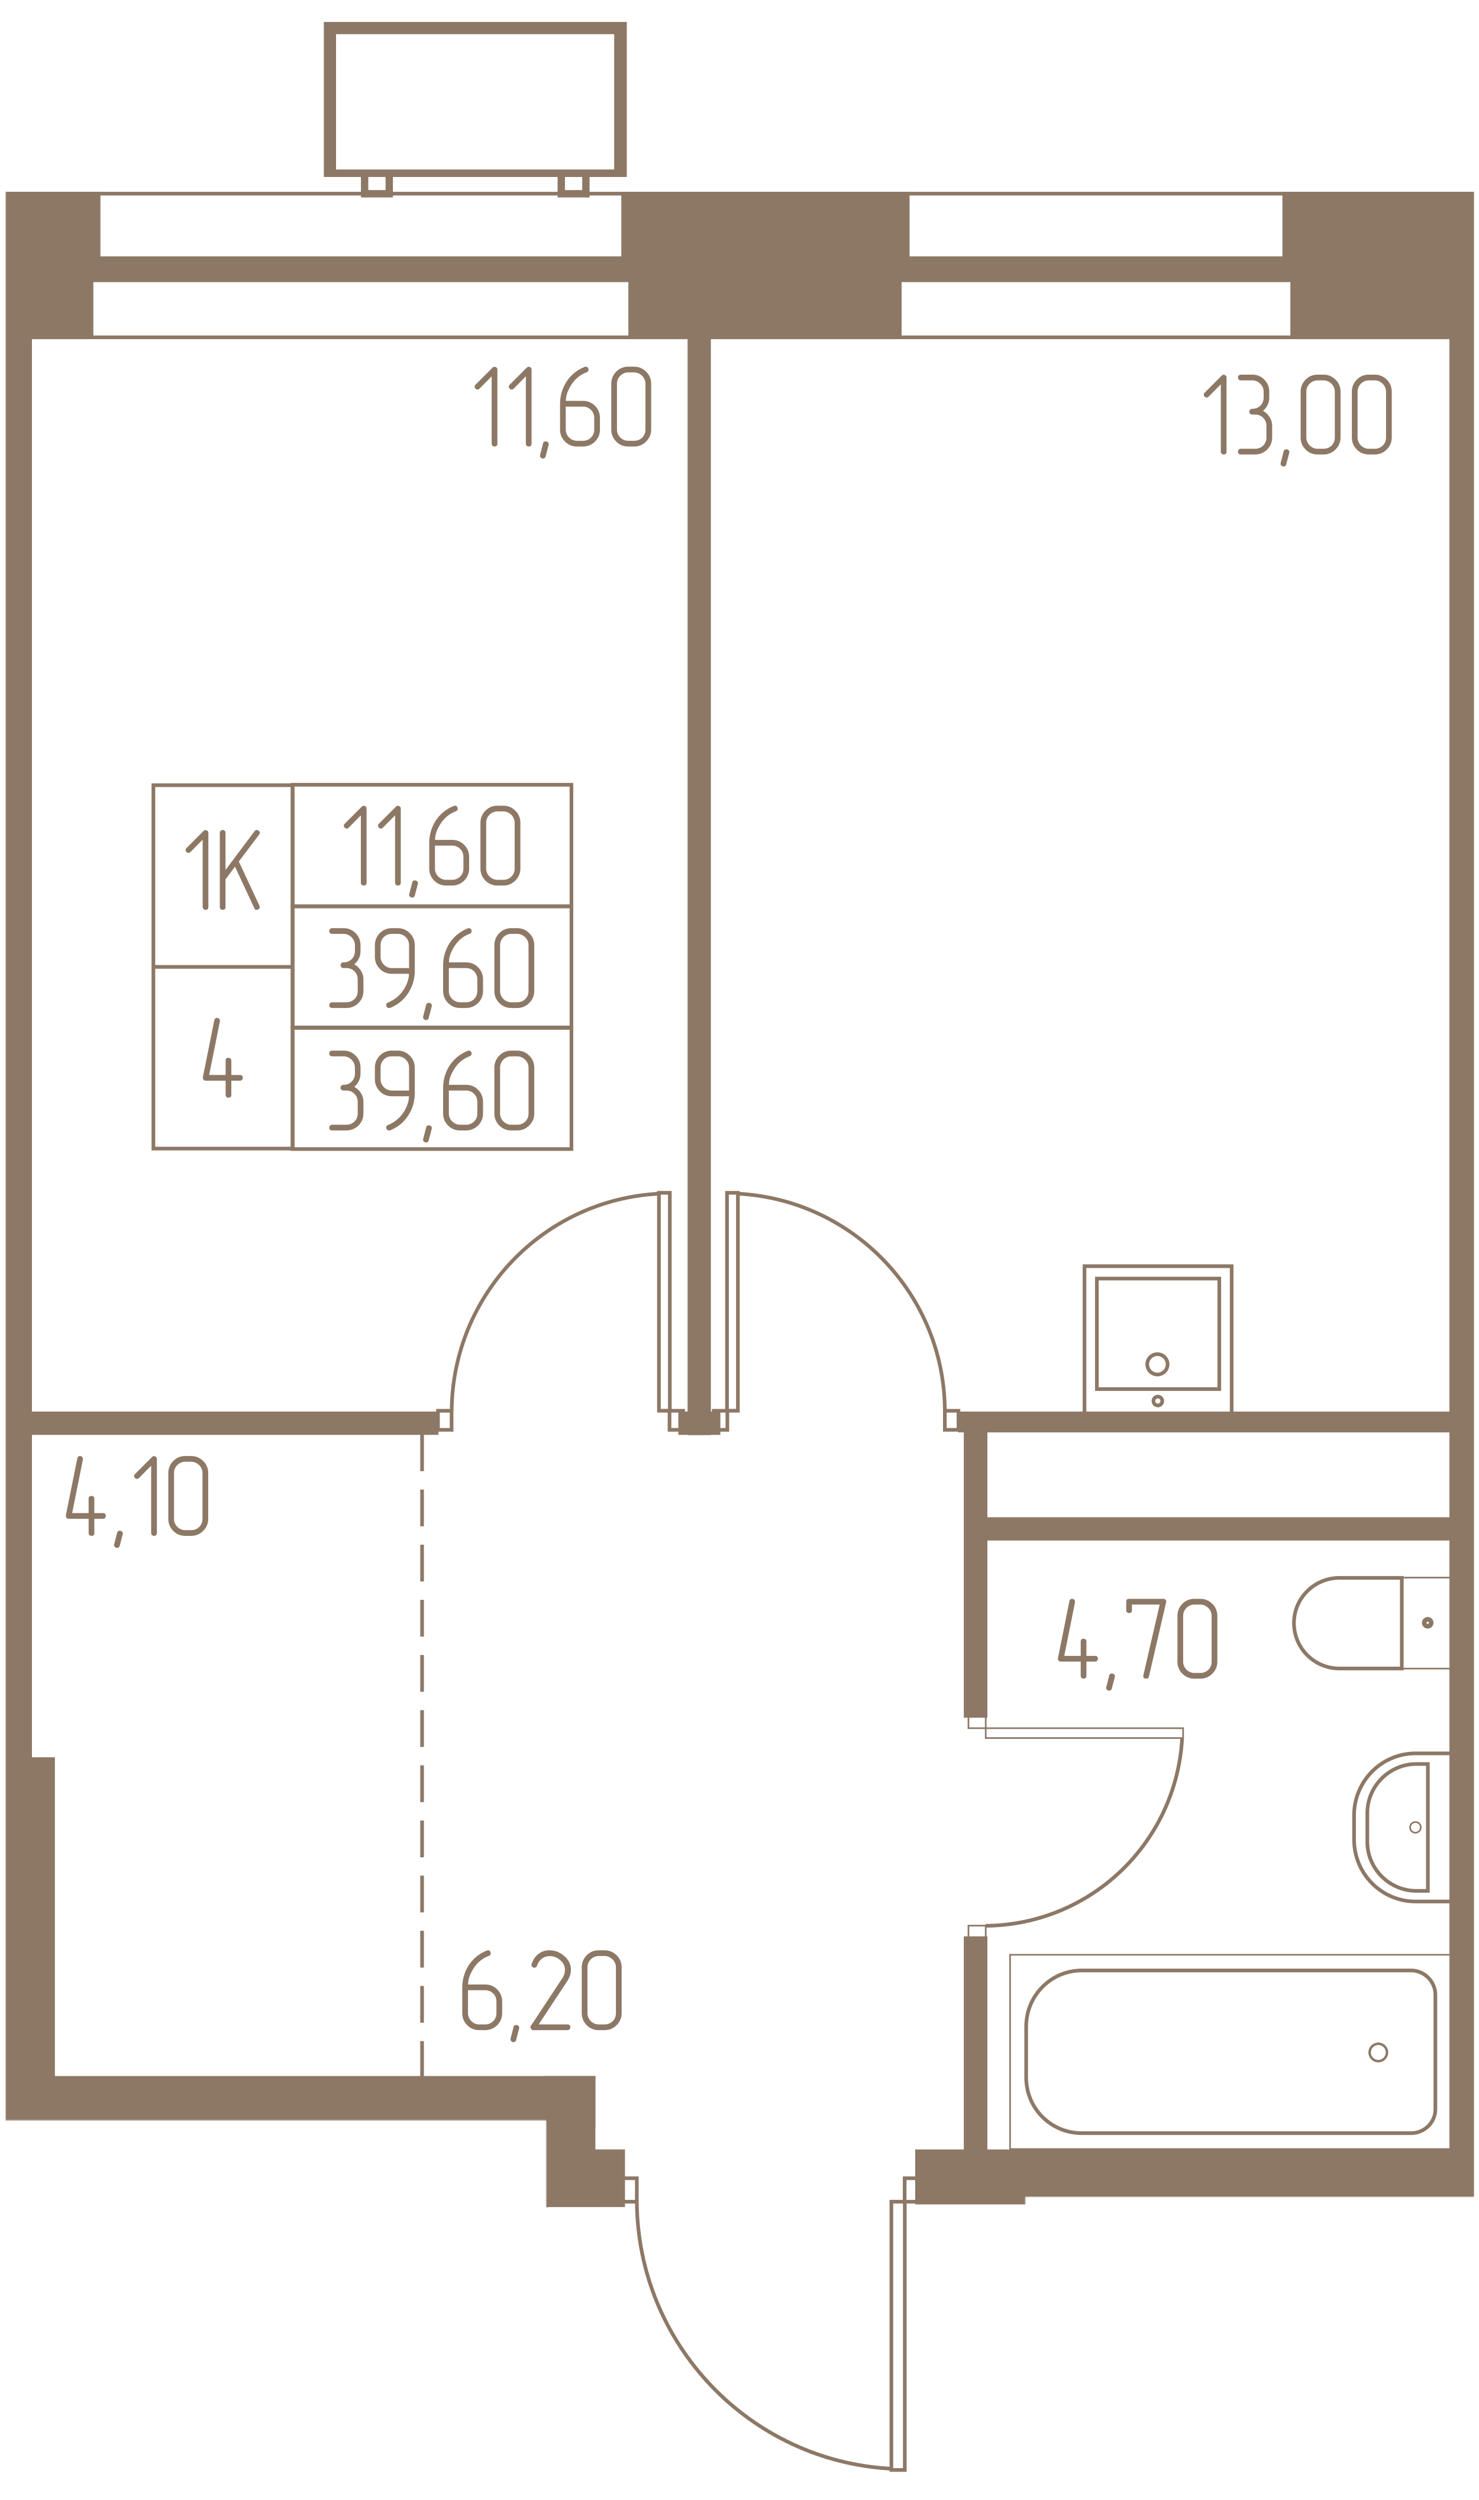 <svg width="760.5" height="1285" viewBox="0 0 1521 2570" fill="none" xmlns="http://www.w3.org/2000/svg"><mask id="a" style="mask-type:luminance" maskUnits="userSpaceOnUse" x="5" y="5" width="1512" height="2565"><path d="M1516.13 5H5.5v2564.98h1510.63V5z" fill="#fff"/></mask><g mask="url(#a)"><mask id="b" style="mask-type:luminance" maskUnits="userSpaceOnUse" x="5" y="5" width="1512" height="2565"><path d="M561.764 2258.22v311.76H1054.4v-311.76h461.73V5H5.5v2174.6h556.264v78.62z" fill="#fff"/></mask><g mask="url(#b)"><path d="M4390.6 346.754h-7330.47V6848.74H4390.6V346.754z" stroke="#8D7866" stroke-width="3.78"/><path d="M4459.68 276.77h-7468.17v6641.96h7468.17V276.77z" stroke="#8D7866" stroke-width="26.46"/><path d="M1537.71 295.402h-45.21V2233.53h45.21V295.402zM30.95 304.035h-50.446V1859.21H30.95V304.035z" fill="#8D7866" stroke="#8D7866" stroke-width="3.78"/><path d="M54.581 1808.31h-74.08v453.55h74.08v-453.55zM1895.61 2211.41H943.056v52.72h952.554v-52.72zM1945.92 1561.53H1013.5v20.16h932.42v-20.16zM1925.87 1452.92H987.14v17.63h938.73v-17.63z" fill="#8D7866" stroke="#8D7866" stroke-width="3.78"/><path d="M1013.54 1470.64h-20.494v293.22h20.494v-293.22zM610.39 2135.97H55.944v49.54H610.39v-49.54zM640.839 2211.41h-79.075v55.45h79.075v-55.45z" fill="#8D7866" stroke="#8D7866" stroke-width="3.78"/><path d="M610.392 2135.97h-48.628v130.89h48.628v-130.89z" fill="#8D7866" stroke="#8D7866" stroke-width="3.78"/><path d="M561.882 2236.86H-19.496v30.24h581.378v-30.24z" fill="#8D7866" stroke="#8D7866" stroke-width="3.78"/><path d="M459.507 2186.42h-50.446v69.07h50.446v-69.07zM449.006 1452.92h-942.504v20.16h942.504v-20.16zM729.166 309.035h-20.16V1473.31h20.16V309.035z" fill="#8D7866" stroke="#8D7866" stroke-width="3.78"/><path d="M738.942 1452.92h-39.477v20.16h39.477v-20.16zM94.118 270.859h-299.943v75.44H94.118v-75.44z" fill="#8D7866" stroke="#8D7866" stroke-width="3.78"/><path d="M101.391 199.055H-213.55v72.261h314.941v-72.261zM925.331 270.859H648.11v75.44h277.221v-75.44z" fill="#8D7866" stroke="#8D7866" stroke-width="3.78"/><path d="M933.513 199.055H640.837v72.261h292.676v-72.261zM1702.01 270.859h-373.12v75.44h373.12v-75.44zM1709.28 199.055h-388.57v70.443h388.57v-70.443zM1013.54 1992.36h-20.494v222.35h20.494v-222.35z" fill="#8D7866" stroke="#8D7866" stroke-width="3.78"/><path d="M1216.68 1786.65v-10.15h-202.96v10.15h202.96zM1013.72 1776.5v-12.69h-17.76v12.69h17.76zM1013.72 1992.15v-12.69h-17.76v12.69h17.76z" stroke="#8D7866" stroke-width="1.7"/><path d="M1013.5 1979.64c108.16-.91 196.32-85.44 202.23-193.15M688.851 1226.14h-11.203v224h11.203v-224zM702.56 1450.19h-14.002v19.59h14.002v-19.59zM464.42 1450.19h-14.002v19.59h14.002v-19.59zM464.508 1450.19c.908-119.07 94.073-216.78 213.144-223.14M758.84 1226.14h-11.203v224h11.203v-224zM748.004 1450.19h-14.002v19.59h14.002v-19.59zM985.687 1450.19h-14.002v19.59h14.002v-19.59zM971.686 1450.19c-.453-119.07-94.072-216.78-212.69-223.14M930.488 2263.22h-13.791v275.76h13.791v-275.76z" stroke="#8D7866" stroke-width="3.78"/><path d="M947.566 2239.13h-17.234v24.13h17.234v-24.13zM654.889 2239.13h-17.233v24.13h17.233v-24.13zM654.925 2263.22c.907 146.34 115.888 266.77 261.77 274.5M1493.41 1954.64V1802.4h-37.72c-35 0-63.17 28.63-63.17 63.62v25c0 34.99 28.18 63.62 63.17 63.62h37.72z" stroke="#8D7866" stroke-width="3.78"/><path d="M1468.41 1943.73V1813.3h-11.81c-27.73 0-50.45 22.72-50.45 50.45v29.54c0 27.72 22.72 50.44 50.45 50.44h11.81z" stroke="#8D7866" stroke-width="3.78"/><path d="M1450.16 1878.52a5.476 5.476 0 1 1 10.951-.009 5.476 5.476 0 0 1-10.951.009zM1492.52 1621.71v93.51h-50.7v-93.51h50.7z" stroke="#8D7866" stroke-width="1.69"/><path d="M1441.6 1621.98v93.16h-64.08c-25.9 0-46.81-20.9-46.81-46.81 0-25.45 20.91-46.35 46.81-46.35h64.08z" stroke="#8D7866" stroke-width="3.78"/><path d="M1464.7 1668.16a3.56 3.56 0 0 1 3.55-3.56c1.97 0 3.56 1.6 3.56 3.56a3.555 3.555 0 1 1-7.11 0z" stroke="#8D7866" stroke-width="4.74"/><path d="M1492.37 2209.11v-199.68h-453.6v199.68h453.6z" stroke="#8D7866" stroke-width="1.66"/><path d="M1476.14 2050.53v117.71c0 13.63-11.36 24.54-24.99 24.54h-338.58c-31.81 0-57.26-25.45-57.26-57.26v-52.27c0-31.81 25.45-57.71 57.26-57.71h338.58c13.63 0 24.99 11.36 24.99 24.99zm0 0v.01" stroke="#8D7866" stroke-width="3.78"/><path d="M1408.52 2109.82c0 4.94 4 8.94 8.94 8.94 4.93 0 8.93-4 8.93-8.94 0-4.93-4-8.93-8.93-8.93-4.94 0-8.94 4-8.94 8.93z" stroke="#8D7866" stroke-width="2.53"/><path d="M1253.91 1314.31h-125.89v113.61h125.89v-113.61z" stroke="#8D7866" stroke-width="3.78"/><path d="M1266.63 1301.58H1115.3v151.34h151.33v-151.34z" stroke="#8D7866" stroke-width="3.78"/><path d="M1190.28 1412.92c5.77 0 10.45-4.68 10.45-10.45s-4.68-10.45-10.45-10.45-10.45 4.68-10.45 10.45 4.68 10.45 10.45 10.45zM1190.74 1444.74c2.51 0 4.54-2.04 4.54-4.55s-2.03-4.54-4.54-4.54c-2.51 0-4.55 2.03-4.55 4.54 0 2.51 2.04 4.55 4.55 4.55z" stroke="#8D7866" stroke-width="3.78"/><path d="M434.057 2135.97v-663.06" stroke="#8D7866" stroke-width="3.78" stroke-dasharray="37.8 18.9"/><path d="M4536.94 199.059h-7625.87V6995.99h7625.87V199.059z" stroke="#8D7866" stroke-width="3.78"/><path d="M635.384 31.355H341.801v146.793h293.583V31.356z" stroke="#8D7866" stroke-width="7.56"/><path d="M640.841 26.36H336.804v151.79h304.037V26.36zM400.303 178.152h-25.324v21.022h25.324v-21.022zM602.537 178.152h-25.324v21.028h25.324v-21.028z" stroke="#8D7866" stroke-width="7.56"/><path d="M300.904 807.125H157.745V993.91h143.159V807.125zM300.904 993.91H157.745v186.78h143.159V993.91z" stroke="#8D7866" stroke-width="3.78"/><path d="M587.665 931.648H300.902v124.982h286.763V931.648z" stroke="#8D7866" stroke-width="3.78"/><path d="M587.665 806.672H300.902v124.977h286.763V806.672zM587.665 1056.17H300.902v124.98h286.763v-124.98z" stroke="#8D7866" stroke-width="3.78"/><path d="M376.994 907.411v-76.2c0-.877-.302-1.58-.899-2.097a3.105 3.105 0 0 0-2.101-.782c-.801 0-1.441.283-1.919.844l-17.519 17.518c-.643.639-.96 1.319-.96 2.042 0 .797.3 1.5.899 2.097.601.601 1.299.898 2.097.898.721 0 1.402-.318 2.042-.959l12.479-12.598v69.237c0 .88.299 1.58.898 2.101.602.517 1.3.778 2.101.778.798 0 1.479-.238 2.042-.717.559-.481.84-1.202.84-2.162zM412.151 907.411v-76.2c0-.877-.301-1.58-.898-2.097a3.108 3.108 0 0 0-2.101-.782c-.802 0-1.441.283-1.92.844l-17.518 17.518c-.644.639-.96 1.319-.96 2.042 0 .797.299 1.5.898 2.097.602.601 1.3.898 2.097.898.722 0 1.403-.318 2.042-.959l12.479-12.598v69.237c0 .88.3 1.58.899 2.101a3.12 3.12 0 0 0 2.101.778c.797 0 1.478-.238 2.042-.717.559-.481.839-1.202.839-2.162zM429.67 908.729l-3.002 11.52c-.401 1.599-1.319 2.4-2.759 2.4-.802 0-1.519-.28-2.162-.839-.639-.559-.96-1.24-.96-2.042 0-.319.042-.601.12-.84l3.002-11.641c.318-1.519 1.24-2.279 2.759-2.279.879 0 1.622.262 2.219.779.601.521.899 1.183.899 1.981 0 .4-.035.723-.116.961zM447.304 869.251h17.523c3.36 0 6.161 1.118 8.397 3.36 2.243 2.238 3.361 5.038 3.361 8.398v11.762c0 3.36-1.118 6.138-3.361 8.338-2.238 2.2-5.037 3.299-8.397 3.299h-5.881c-1.599 0-3.099-.299-4.502-.898a11.824 11.824 0 0 1-3.718-2.521 11.689 11.689 0 0 1-2.517-3.719c-.601-1.398-.903-2.898-.903-4.497l-.002-23.522zm-5.877-2.641v26.163c0 4.879 1.72 9.037 5.16 12.479 3.36 3.36 7.48 5.037 12.359 5.037h5.881c4.801 0 8.956-1.679 12.479-5.037 3.44-3.442 5.16-7.6 5.16-12.479v-11.762c0-4.959-1.72-9.157-5.16-12.597-3.36-3.361-7.522-5.042-12.479-5.042h-17.4c0-2.639.48-5.4 1.44-8.281.96-2.559 2.243-5.118 3.839-7.676 3.92-6.402 9.28-10.881 16.078-13.441 1.281-.564 1.92-1.481 1.92-2.764a3.1 3.1 0 0 0-.779-2.097c-.517-.601-1.179-.898-1.98-.898-.319 0-.718.08-1.199.238-8.159 3.28-14.521 8.56-19.079 15.84-4.162 6.798-6.24 14.24-6.24 22.317zM535.144 892.773v-46.919c0-4.964-1.72-9.121-5.16-12.479-3.44-3.441-7.6-5.16-12.479-5.16h-5.881c-4.879 0-9.041 1.719-12.479 5.16-3.361 3.518-5.038 7.68-5.038 12.479v46.919c0 4.879 1.72 9.037 5.16 12.479 3.36 3.36 7.48 5.037 12.359 5.037h5.881c4.879 0 9.041-1.719 12.479-5.159 3.441-3.441 5.158-7.558 5.158-12.357zm-5.881 0c0 3.36-1.118 6.138-3.361 8.338-2.238 2.2-5.037 3.299-8.397 3.299h-5.881c-1.599 0-3.099-.299-4.502-.898a11.807 11.807 0 0 1-3.718-2.521 11.689 11.689 0 0 1-2.517-3.719c-.601-1.398-.903-2.898-.903-4.497v-46.919c0-1.681.302-3.221.903-4.622a11.8 11.8 0 0 1 2.517-3.719 11.726 11.726 0 0 1 3.718-2.516 11.31 11.31 0 0 1 4.502-.903h5.881c1.679 0 3.221.321 4.619.96a12.65 12.65 0 0 1 3.719 2.582c1.08 1.08 1.92 2.32 2.521 3.718.601 1.403.899 2.899.899 4.502v46.915zM364.276 991.299c2.078-1.681 3.681-3.699 4.801-6.058 1.118-2.362 1.679-4.903 1.679-7.624v-5.877c0-4.963-1.719-9.16-5.159-12.6-3.36-3.361-7.48-5.038-12.359-5.038H341.48c-.879 0-1.58.3-2.101.899a3.098 3.098 0 0 0-.778 2.097c0 .801.257 1.48.778 2.042.521.559 1.222.839 2.101.839h11.758c1.599 0 3.099.302 4.501.903a11.706 11.706 0 0 1 3.719 2.517 12.654 12.654 0 0 1 2.578 3.718c.643 1.403.96 2.941.96 4.622v5.877c0 3.36-1.118 6.142-3.356 8.34-2.243 2.2-5.042 3.299-8.402 3.299-.96 0-1.7.302-2.219.899a3.106 3.106 0 0 0-.783 2.101c0 .802.281 1.478.844 2.041.559.559 1.278.839 2.158.839h2.879c3.361 0 6.162 1.119 8.398 3.362 2.242 2.233 3.36 5.033 3.36 8.393v11.76c0 3.36-1.118 6.14-3.36 8.34-2.238 2.2-5.037 3.3-8.398 3.3H341.48c-.879 0-1.58.3-2.101.9a3.1 3.1 0 0 0-.778 2.1c0 .8.257 1.48.778 2.04s1.222.84 2.101.84h14.637c4.801 0 8.961-1.68 12.479-5.03 3.441-3.45 5.16-7.6 5.16-12.48v-11.77c0-3.36-.88-6.41-2.639-9.174-1.761-2.759-4.039-4.898-6.841-6.417zM420.673 995.139h-17.639c-1.599 0-3.098-.302-4.501-.899a11.8 11.8 0 0 1-3.719-2.521 11.752 11.752 0 0 1-2.516-3.719c-.602-1.402-.903-2.898-.903-4.501v-11.758c0-3.36 1.099-6.161 3.299-8.401 2.204-2.239 4.982-3.361 8.34-3.361h5.881c3.361 0 6.162 1.122 8.398 3.361 2.242 2.242 3.36 5.041 3.36 8.401v23.398zm5.881 2.638v-26.036c0-4.879-1.719-9.041-5.159-12.479-3.441-3.44-7.601-5.16-12.48-5.16h-5.881c-4.879 0-9.04 1.72-12.479 5.16-3.36 3.519-5.037 7.68-5.037 12.479v11.758c0 4.879 1.719 9.041 5.16 12.479 3.36 3.36 7.479 5.042 12.358 5.042h17.519c0 2.64-.481 5.34-1.441 8.1a39.415 39.415 0 0 1-3.839 7.98c-3.999 6.16-9.399 10.64-16.198 13.44-1.278.48-1.919 1.36-1.919 2.64 0 .8.28 1.5.843 2.1.559.6 1.199.9 1.92.9.639 0 1.078-.05 1.318-.12 8.081-3.28 14.401-8.56 18.957-15.84 4.24-6.88 6.358-14.36 6.358-22.443zM443.957 1034.62l-3.002 11.52c-.401 1.59-1.318 2.4-2.759 2.4-.802 0-1.519-.28-2.162-.84-.639-.56-.96-1.24-.96-2.05 0-.31.042-.6.12-.84l3.002-11.64c.318-1.52 1.24-2.28 2.759-2.28.88 0 1.622.27 2.219.78.601.52.899 1.19.899 1.98 0 .4-.038.73-.118.96l.002.01zM461.591 995.139h17.523c3.36 0 6.161 1.118 8.397 3.36 2.243 2.241 3.36 5.041 3.36 8.401v11.76c0 3.36-1.117 6.14-3.36 8.34-2.238 2.2-5.037 3.3-8.397 3.3h-5.881c-1.599 0-3.099-.3-4.502-.9a11.792 11.792 0 0 1-3.719-2.52 11.762 11.762 0 0 1-2.516-3.72c-.601-1.4-.903-2.9-.903-4.5l-.002-23.521zm-5.877-2.641v26.162c0 4.88 1.719 9.04 5.16 12.48 3.36 3.36 7.48 5.04 12.359 5.04h5.881c4.801 0 8.956-1.68 12.479-5.04 3.44-3.44 5.159-7.6 5.159-12.48v-11.76c0-4.96-1.719-9.158-5.159-12.599-3.36-3.36-7.522-5.041-12.479-5.041h-17.401c0-2.639.481-5.4 1.441-8.282.96-2.559 2.242-5.117 3.839-7.676 3.919-6.402 9.279-10.88 16.078-13.441 1.28-.563 1.92-1.481 1.92-2.763 0-.798-.258-1.498-.779-2.097-.517-.601-1.179-.899-1.981-.899-.318 0-.717.081-1.198.239-8.159 3.28-14.521 8.56-19.079 15.839-4.162 6.799-6.24 14.241-6.24 22.318zM549.43 1018.66v-46.92c0-4.963-1.719-9.12-5.159-12.478-3.441-3.441-7.6-5.16-12.479-5.16h-5.881c-4.879 0-9.041 1.719-12.48 5.16-3.36 3.518-5.037 7.679-5.037 12.478v46.92c0 4.88 1.719 9.03 5.16 12.48 3.36 3.36 7.48 5.03 12.359 5.03h5.881c4.879 0 9.041-1.71 12.479-5.15 3.44-3.45 5.157-7.56 5.157-12.36zm-5.881 0c0 3.36-1.118 6.14-3.36 8.34-2.238 2.2-5.037 3.3-8.397 3.3h-5.881c-1.599 0-3.099-.3-4.502-.9a11.792 11.792 0 0 1-3.719-2.52 11.746 11.746 0 0 1-2.516-3.72c-.601-1.4-.903-2.9-.903-4.5v-46.917c0-1.681.302-3.221.903-4.621a11.802 11.802 0 0 1 2.516-3.719 11.734 11.734 0 0 1 3.719-2.517 11.31 11.31 0 0 1 4.502-.903h5.881c1.679 0 3.221.321 4.619.96 1.399.644 2.641 1.5 3.719 2.582a11.796 11.796 0 0 1 2.521 3.718c.601 1.403.898 2.899.898 4.502v46.915zM364.276 1117.18c2.078-1.68 3.681-3.7 4.801-6.06 1.118-2.36 1.679-4.9 1.679-7.62v-5.88c0-4.96-1.719-9.16-5.159-12.6-3.36-3.36-7.48-5.04-12.359-5.04H341.48c-.879 0-1.58.3-2.101.9a3.1 3.1 0 0 0-.778 2.1c0 .8.257 1.48.778 2.04s1.222.84 2.101.84h11.758c1.599 0 3.099.3 4.501.9a11.78 11.78 0 0 1 3.719 2.52 12.637 12.637 0 0 1 2.578 3.72c.643 1.4.96 2.94.96 4.62v5.88c0 3.36-1.118 6.14-3.356 8.34-2.243 2.2-5.042 3.3-8.402 3.3-.96 0-1.7.3-2.219.9-.521.6-.783 1.3-.783 2.1s.281 1.48.844 2.04c.559.56 1.278.84 2.158.84h2.879c3.361 0 6.162 1.12 8.398 3.36 2.242 2.24 3.36 5.04 3.36 8.4v11.76c0 3.36-1.118 6.14-3.36 8.34-2.238 2.2-5.037 3.3-8.398 3.3H341.48c-.879 0-1.58.3-2.101.89-.521.61-.778 1.3-.778 2.11 0 .8.257 1.48.778 2.04s1.222.84 2.101.84h14.637c4.801 0 8.961-1.68 12.479-5.04 3.441-3.44 5.16-7.6 5.16-12.48v-11.76c0-3.36-.88-6.42-2.639-9.18-1.761-2.76-4.039-4.9-6.841-6.42zM420.673 1121.02h-17.639c-1.599 0-3.098-.3-4.501-.9a11.78 11.78 0 0 1-3.719-2.52 11.746 11.746 0 0 1-2.516-3.72c-.602-1.4-.903-2.89-.903-4.5v-11.75c0-3.36 1.099-6.17 3.299-8.41 2.204-2.23 4.982-3.36 8.34-3.36h5.881c3.361 0 6.162 1.13 8.398 3.36 2.242 2.25 3.36 5.05 3.36 8.41v23.39zm5.881 2.64v-26.03c0-4.88-1.719-9.05-5.159-12.48-3.441-3.44-7.601-5.16-12.48-5.16h-5.881c-4.879 0-9.04 1.72-12.479 5.16-3.36 3.51-5.037 7.68-5.037 12.48v11.75c0 4.88 1.719 9.04 5.16 12.48 3.36 3.36 7.479 5.04 12.358 5.04h17.519c0 2.64-.481 5.34-1.441 8.1a39.415 39.415 0 0 1-3.839 7.98c-3.999 6.16-9.399 10.64-16.198 13.44-1.278.48-1.919 1.36-1.919 2.64 0 .8.28 1.5.843 2.1.559.6 1.199.9 1.92.9.639 0 1.078-.04 1.318-.12 8.081-3.28 14.401-8.56 18.957-15.84 4.24-6.88 6.358-14.36 6.358-22.44zM443.957 1160.5l-3.002 11.52c-.401 1.6-1.318 2.4-2.759 2.4-.802 0-1.519-.28-2.162-.84-.639-.56-.96-1.24-.96-2.04 0-.32.042-.6.12-.84l3.002-11.64c.318-1.52 1.24-2.28 2.759-2.28.88 0 1.622.26 2.219.78.601.52.899 1.18.899 1.98 0 .4-.036.72-.116.96zM461.591 1121.02h17.523c3.36 0 6.161 1.12 8.397 3.36 2.243 2.24 3.36 5.04 3.36 8.4v11.76c0 3.36-1.117 6.14-3.36 8.34-2.238 2.2-5.037 3.3-8.397 3.3h-5.881c-1.599 0-3.099-.3-4.502-.9a11.792 11.792 0 0 1-3.719-2.52 11.762 11.762 0 0 1-2.516-3.72c-.601-1.4-.903-2.9-.903-4.5v-23.51l-.002-.01zm-5.877-2.64v26.16c0 4.88 1.719 9.04 5.16 12.48 3.36 3.36 7.48 5.04 12.359 5.04h5.881c4.801 0 8.956-1.68 12.479-5.04 3.44-3.44 5.159-7.6 5.159-12.48v-11.76c0-4.96-1.719-9.15-5.159-12.59-3.36-3.36-7.522-5.05-12.479-5.05h-17.401c0-2.63.481-5.4 1.441-8.28.96-2.56 2.242-5.11 3.839-7.67 3.919-6.41 9.279-10.88 16.078-13.44 1.28-.57 1.92-1.49 1.92-2.77 0-.8-.258-1.5-.779-2.09-.517-.61-1.179-.9-1.981-.9-.318 0-.717.08-1.198.24-8.159 3.28-14.521 8.56-19.079 15.83-4.162 6.8-6.24 14.25-6.24 22.32zM549.43 1144.54v-46.92c0-4.96-1.719-9.12-5.159-12.48-3.441-3.44-7.6-5.16-12.479-5.16h-5.881c-4.879 0-9.041 1.72-12.48 5.16-3.36 3.52-5.037 7.68-5.037 12.48v46.92c0 4.88 1.719 9.04 5.16 12.48 3.36 3.36 7.48 5.04 12.359 5.04h5.881c4.879 0 9.041-1.72 12.479-5.16 3.44-3.44 5.157-7.56 5.157-12.36zm-5.881 0c0 3.36-1.118 6.14-3.36 8.34-2.238 2.2-5.037 3.3-8.397 3.3h-5.881c-1.599 0-3.099-.3-4.502-.9a11.792 11.792 0 0 1-3.719-2.52 11.746 11.746 0 0 1-2.516-3.72c-.601-1.4-.903-2.9-.903-4.5v-46.91c0-1.69.302-3.23.903-4.63a11.866 11.866 0 0 1 2.516-3.71 11.792 11.792 0 0 1 3.719-2.52c1.403-.6 2.903-.9 4.502-.9h5.881c1.679 0 3.221.32 4.619.96 1.399.64 2.641 1.5 3.719 2.58 1.08 1.08 1.92 2.32 2.521 3.72.601 1.4.898 2.89.898 4.5v46.91zM214.296 932.403v-76.199c0-.878-.301-1.58-.898-2.097a3.11 3.11 0 0 0-2.101-.783c-.802 0-1.441.283-1.92.844l-17.518 17.518c-.644.64-.96 1.319-.96 2.042 0 .798.299 1.5.898 2.097.602.601 1.3.899 2.097.899.722 0 1.403-.319 2.042-.96l12.479-12.597v69.236c0 .88.3 1.58.899 2.101a3.122 3.122 0 0 0 2.101.779c.797 0 1.479-.239 2.042-.718.559-.481.839-1.202.839-2.162zM231.931 903.968l9.72-13.081 19.919 42.72c.401 1.118 1.24 1.679 2.521 1.679.721 0 1.403-.281 2.042-.84.639-.559.959-1.202.959-1.919 0-.321-.08-.802-.242-1.441l-21.237-45.479 20.878-27.719c.481-.481.722-1.04.722-1.681 0-.798-.321-1.498-.96-2.097-.643-.601-1.361-.899-2.162-.899-.96 0-1.719.401-2.278 1.198l-29.882 39.841v-38.041c0-.96-.3-1.698-.899-2.219a3.091 3.091 0 0 0-2.096-.779c-.802 0-1.481.281-2.042.84-.559.559-.84 1.28-.84 2.158v76.199c0 .88.281 1.58.84 2.101.559.517 1.24.779 2.042.779 1.999 0 2.997-.96 2.997-2.88l-.002-28.44zM237.896 1105.03v-14.76c0-.96-.299-1.68-.899-2.16-.596-.48-1.259-.72-1.98-.72-2 0-2.998.96-2.998 2.88v14.76h-16.921l11.04-55.08v-.71c0-.81-.299-1.48-.898-2.05-.601-.55-1.3-.84-2.101-.84-1.441 0-2.359.8-2.759 2.41l-11.758 58.55v.72c0 .8.28 1.48.839 2.04.559.56 1.241.84 2.042.84h20.518v14.64c0 .88.3 1.58.899 2.1.601.52 1.299.78 2.097.78.801 0 1.481-.24 2.042-.72.559-.48.839-1.2.839-2.16v-14.64h8.883c.879 0 1.58-.3 2.097-.89.521-.61.782-1.3.782-2.1 0-1.92-.96-2.88-2.879-2.88h-8.883l-.002-.01zM511.51 456.126v-76.199c0-.878-.302-1.58-.899-2.097a3.106 3.106 0 0 0-2.101-.783c-.801 0-1.441.283-1.919.844l-17.519 17.519c-.643.639-.96 1.318-.96 2.041 0 .798.3 1.5.899 2.097.601.601 1.299.899 2.097.899.721 0 1.402-.319 2.042-.96l12.479-12.597v69.236c0 .88.299 1.58.898 2.101.601.517 1.3.779 2.101.779.798 0 1.479-.239 2.042-.718.559-.48.84-1.202.84-2.162zM546.667 456.126v-76.199c0-.878-.301-1.58-.898-2.097a3.11 3.11 0 0 0-2.101-.783c-.802 0-1.441.283-1.92.844L524.23 395.41c-.644.639-.96 1.318-.96 2.041 0 .798.299 1.5.898 2.097.602.601 1.3.899 2.097.899.722 0 1.403-.319 2.042-.96l12.479-12.597v69.236c0 .88.3 1.58.899 2.101a3.122 3.122 0 0 0 2.101.779c.797 0 1.478-.239 2.042-.718.559-.48.839-1.202.839-2.162zM564.186 457.448l-3.002 11.519c-.401 1.599-1.319 2.401-2.759 2.401-.802 0-1.519-.281-2.162-.84-.64-.559-.96-1.24-.96-2.042 0-.318.042-.601.12-.839l3.002-11.642c.318-1.519 1.24-2.278 2.759-2.278.879 0 1.622.262 2.219.778.601.521.899 1.184.899 1.981 0 .401-.035.723-.116.962zM581.822 417.97h17.523c3.36 0 6.162 1.118 8.398 3.36 2.242 2.238 3.36 5.037 3.36 8.397v11.762c0 3.361-1.118 6.139-3.36 8.339-2.239 2.2-5.038 3.299-8.398 3.299h-5.881c-1.599 0-3.099-.3-4.501-.899a11.797 11.797 0 0 1-3.719-2.52 11.7 11.7 0 0 1-2.517-3.719c-.601-1.399-.903-2.899-.903-4.498l-.002-23.521zm-5.876-2.641v26.162c0 4.88 1.719 9.037 5.159 12.48 3.36 3.36 7.48 5.037 12.359 5.037h5.881c4.801 0 8.957-1.679 12.479-5.037 3.441-3.443 5.16-7.6 5.16-12.48V429.73c0-4.96-1.719-9.157-5.16-12.598-3.36-3.36-7.522-5.041-12.479-5.041h-17.4c0-2.639.481-5.4 1.44-8.282.96-2.558 2.243-5.117 3.839-7.676 3.92-6.402 9.28-10.88 16.078-13.441 1.281-.563 1.92-1.481 1.92-2.763 0-.797-.258-1.498-.779-2.097-.516-.601-1.179-.898-1.98-.898-.319 0-.717.08-1.198.238-8.16 3.28-14.521 8.56-19.08 15.839-4.162 6.799-6.239 14.241-6.239 22.318zM669.662 441.488v-46.919c0-4.963-1.719-9.121-5.16-12.479-3.44-3.44-7.6-5.16-12.479-5.16h-5.881c-4.879 0-9.041 1.72-12.479 5.16-3.36 3.518-5.037 7.68-5.037 12.479v46.919c0 4.879 1.719 9.037 5.159 12.48 3.36 3.36 7.48 5.037 12.359 5.037h5.881c4.879 0 9.041-1.719 12.479-5.16 3.441-3.44 5.158-7.558 5.158-12.357zm-5.881 0c0 3.361-1.118 6.139-3.361 8.339-2.238 2.2-5.037 3.299-8.397 3.299h-5.881c-1.599 0-3.099-.3-4.501-.899a11.797 11.797 0 0 1-3.719-2.52 11.7 11.7 0 0 1-2.517-3.719c-.601-1.399-.903-2.899-.903-4.498v-46.919c0-1.681.302-3.221.903-4.621a11.789 11.789 0 0 1 2.517-3.719c1.08-1.08 2.32-1.92 3.719-2.517a11.302 11.302 0 0 1 4.501-.903h5.881c1.679 0 3.221.321 4.62.96 1.398.644 2.641 1.5 3.718 2.582a11.8 11.8 0 0 1 2.521 3.719c.601 1.403.899 2.898.899 4.501v46.915zM97.014 1555.4v-14.76c0-.96-.3-1.68-.898-2.16-.597-.48-1.26-.72-1.981-.72-2 0-2.998.96-2.998 2.88v14.76H74.216l11.04-55.08v-.72c0-.8-.3-1.48-.898-2.04-.601-.56-1.3-.84-2.101-.84-1.44 0-2.359.8-2.76 2.4l-11.757 58.56v.72c0 .8.28 1.48.84 2.04.558.56 1.24.84 2.041.84H91.14v14.64c0 .88.299 1.58.898 2.1.601.52 1.3.78 2.097.78.801 0 1.48-.24 2.042-.72.559-.48.84-1.2.84-2.16v-14.64h8.882c.88 0 1.58-.3 2.097-.9.521-.6.782-1.3.782-2.1 0-1.92-.96-2.88-2.879-2.88h-8.885zM126.176 1577.24l-3.001 11.52c-.401 1.6-1.319 2.4-2.759 2.4-.802 0-1.519-.28-2.162-.84-.64-.56-.96-1.24-.96-2.04 0-.32.042-.6.12-.84l3.002-11.64c.318-1.52 1.24-2.28 2.759-2.28.879 0 1.622.26 2.219.78.601.52.899 1.18.899 1.98 0 .4-.036.72-.117.96zM161.334 1575.92v-76.2c0-.88-.302-1.58-.899-2.1a3.108 3.108 0 0 0-2.101-.78c-.802 0-1.441.28-1.92.84l-17.518 17.52c-.643.64-.96 1.32-.96 2.04 0 .8.3 1.5.899 2.1.601.6 1.299.9 2.097.9.721 0 1.402-.32 2.041-.96l12.48-12.6v69.24c0 .88.299 1.58.898 2.1.601.52 1.3.78 2.101.78.798 0 1.479-.24 2.042-.72.559-.48.84-1.2.84-2.16zM214.13 1561.28v-46.92c0-4.96-1.719-9.12-5.16-12.48-3.44-3.44-7.6-5.16-12.479-5.16h-5.881c-4.879 0-9.041 1.72-12.479 5.16-3.36 3.52-5.037 7.68-5.037 12.48v46.92c0 4.88 1.719 9.04 5.159 12.48 3.361 3.36 7.48 5.04 12.359 5.04h5.881c4.879 0 9.041-1.72 12.479-5.16 3.441-3.44 5.158-7.56 5.158-12.36zm-5.881 0c0 3.36-1.118 6.14-3.36 8.34-2.238 2.2-5.038 3.3-8.398 3.3h-5.881c-1.599 0-3.099-.3-4.501-.9a11.78 11.78 0 0 1-3.719-2.52 11.748 11.748 0 0 1-2.517-3.72c-.601-1.4-.903-2.9-.903-4.5v-46.92c0-1.68.302-3.22.903-4.62.597-1.4 1.441-2.64 2.517-3.72 1.08-1.08 2.32-1.92 3.719-2.51 1.402-.6 2.902-.91 4.501-.91h5.881c1.679 0 3.221.32 4.62.96 1.398.65 2.641 1.5 3.719 2.59a11.861 11.861 0 0 1 2.52 3.71c.601 1.41.899 2.9.899 4.51v46.91zM1261.37 464.309v-76.2c0-.877-.3-1.58-.89-2.097a3.13 3.13 0 0 0-2.11-.782c-.8 0-1.44.282-1.92.843l-17.51 17.519c-.65.639-.96 1.318-.96 2.042 0 .797.3 1.5.9 2.097.6.601 1.29.898 2.09.898.72 0 1.4-.318 2.04-.96l12.48-12.597v69.237c0 .879.3 1.58.9 2.101.6.516 1.3.778 2.1.778s1.48-.238 2.04-.717c.56-.481.84-1.202.84-2.162zM1298.81 422.31c2.08-1.681 3.68-3.7 4.8-6.058 1.12-2.363 1.68-4.903 1.68-7.624v-5.877c0-4.963-1.72-9.161-5.16-12.601-3.36-3.36-7.48-5.037-12.36-5.037h-11.76c-.88 0-1.58.299-2.1.898-.52.602-.78 1.3-.78 2.097 0 .802.26 1.481.78 2.042.52.559 1.22.84 2.1.84h11.76c1.6 0 3.1.301 4.5.902 1.4.597 2.64 1.437 3.72 2.517a12.67 12.67 0 0 1 2.58 3.719c.64 1.402.96 2.94.96 4.621v5.877c0 3.36-1.12 6.143-3.36 8.341-2.24 2.2-5.04 3.299-8.4 3.299-.96 0-1.7.301-2.22.898-.52.602-.78 1.3-.78 2.101 0 .802.28 1.479.84 2.042.56.559 1.28.84 2.16.84h2.88c3.36 0 6.16 1.118 8.4 3.36 2.24 2.238 3.36 5.037 3.36 8.398v11.762c0 3.36-1.12 6.138-3.36 8.338-2.24 2.2-5.04 3.299-8.4 3.299h-14.64c-.88 0-1.58.302-2.1.899a3.108 3.108 0 0 0-.78 2.101c0 .801.26 1.48.78 2.041.52.559 1.22.84 2.1.84h14.64c4.8 0 8.96-1.679 12.48-5.037 3.44-3.443 5.16-7.6 5.16-12.479v-11.762c0-3.361-.88-6.417-2.64-9.18-1.76-2.76-4.04-4.898-6.84-6.417zM1325.81 465.631l-3 11.52c-.4 1.599-1.32 2.4-2.76 2.4-.8 0-1.52-.28-2.16-.839-.64-.559-.96-1.241-.96-2.042 0-.319.04-.601.12-.84l3-11.642c.32-1.518 1.24-2.278 2.76-2.278.88 0 1.62.262 2.22.779.6.521.9 1.183.9 1.98 0 .401-.04.724-.12.962zM1378.61 449.671v-46.92c0-4.963-1.72-9.121-5.16-12.479-3.44-3.44-7.6-5.159-12.48-5.159h-5.88c-4.88 0-9.05 1.719-12.48 5.159-3.36 3.519-5.04 7.681-5.04 12.479v46.92c0 4.879 1.72 9.036 5.16 12.479 3.36 3.36 7.48 5.037 12.36 5.037h5.88c4.88 0 9.04-1.719 12.48-5.159 3.44-3.441 5.16-7.559 5.16-12.357zm-5.89 0c0 3.36-1.11 6.138-3.36 8.338-2.23 2.2-5.03 3.299-8.39 3.299h-5.88c-1.6 0-3.1-.299-4.51-.898a11.881 11.881 0 0 1-3.71-2.521 11.714 11.714 0 0 1-2.52-3.719c-.6-1.398-.9-2.898-.9-4.497v-46.919c0-1.682.3-3.221.9-4.622a11.78 11.78 0 0 1 2.52-3.719 11.782 11.782 0 0 1 3.71-2.516c1.41-.602 2.91-.903 4.51-.903h5.88c1.68 0 3.22.32 4.62.959 1.39.644 2.64 1.5 3.71 2.582a11.99 11.99 0 0 1 2.53 3.719c.6 1.403.89 2.899.89 4.502v46.915zM1431.29 449.671v-46.92c0-4.963-1.72-9.121-5.16-12.479-3.44-3.44-7.6-5.159-12.48-5.159h-5.88c-4.88 0-9.05 1.719-12.48 5.159-3.36 3.519-5.04 7.681-5.04 12.479v46.92c0 4.879 1.72 9.036 5.16 12.479 3.36 3.36 7.48 5.037 12.36 5.037h5.88c4.88 0 9.04-1.719 12.48-5.159 3.44-3.441 5.16-7.559 5.16-12.357zm-5.89 0c0 3.36-1.11 6.138-3.36 8.338-2.23 2.2-5.03 3.299-8.39 3.299h-5.88c-1.6 0-3.1-.299-4.51-.898a11.881 11.881 0 0 1-3.71-2.521 11.714 11.714 0 0 1-2.52-3.719c-.6-1.398-.9-2.898-.9-4.497v-46.919c0-1.682.3-3.221.9-4.622a11.78 11.78 0 0 1 2.52-3.719 11.782 11.782 0 0 1 3.71-2.516c1.41-.602 2.91-.903 4.51-.903h5.88c1.68 0 3.22.32 4.62.959 1.39.644 2.64 1.5 3.71 2.582a11.99 11.99 0 0 1 2.53 3.719c.6 1.403.89 2.899.89 4.502v46.915zM481.267 2045.85h17.523c3.36 0 6.162 1.12 8.398 3.36 2.242 2.24 3.36 5.04 3.36 8.4v11.76c0 3.36-1.118 6.14-3.36 8.34-2.238 2.2-5.038 3.3-8.398 3.3h-5.881c-1.599 0-3.098-.3-4.501-.9a11.78 11.78 0 0 1-3.719-2.52 11.748 11.748 0 0 1-2.517-3.72c-.601-1.4-.902-2.9-.902-4.5l-.003-23.52zm-5.876-2.64v26.16c0 4.88 1.719 9.04 5.159 12.48 3.361 3.36 7.48 5.04 12.359 5.04h5.881c4.801 0 8.957-1.68 12.479-5.04 3.441-3.44 5.16-7.6 5.16-12.48v-11.76c0-4.96-1.719-9.16-5.16-12.6-3.36-3.36-7.522-5.04-12.479-5.04h-17.4c0-2.64.481-5.4 1.441-8.28.959-2.56 2.242-5.12 3.839-7.68 3.919-6.4 9.279-10.88 16.077-13.44 1.281-.56 1.92-1.48 1.92-2.76 0-.8-.257-1.5-.778-2.1-.517-.6-1.18-.9-1.981-.9-.319 0-.717.08-1.198.24-8.159 3.28-14.521 8.56-19.08 15.84-4.162 6.8-6.239 14.24-6.239 22.32zM533.829 2085.33l-3.001 11.52c-.401 1.6-1.319 2.4-2.759 2.4-.802 0-1.519-.28-2.162-.84-.64-.56-.96-1.24-.96-2.04 0-.32.042-.61.12-.84l3.002-11.65c.318-1.51 1.24-2.27 2.759-2.27.879 0 1.622.26 2.219.78.601.52.898 1.18.898 1.98 0 .4-.036.72-.116.96zM583.503 2086.89c.96 0 1.7-.3 2.224-.9.516-.6.778-1.26.778-1.98 0-2-.998-3-3.002-3h-29.519l29.159-44.16c1.36-2.08 2.362-4.08 3.001-6 .639-1.92.96-3.88.96-5.88 0-5.68-2.32-10.48-6.961-14.4-4.478-3.84-9.48-5.76-14.998-5.76-4.162 0-7.722 1.08-10.682 3.24-3.44 2.32-5.999 5.88-7.68 10.68-.158.49-.238.84-.238 1.08 0 .88.299 1.58.898 2.1.601.52 1.338.78 2.219.78.559 0 1.08-.16 1.561-.48.481-.32.802-.8.96-1.44 1.28-3.44 3.118-6 5.518-7.68 2.243-1.52 4.801-2.28 7.681-2.28 4.001 0 7.6 1.4 10.802 4.2 3.198 2.72 4.801 6.04 4.801 9.96 0 3.04-.922 5.92-2.764 8.64l-32.155 48.72c-.321.32-.481.8-.481 1.44 0 .8.28 1.52.839 2.16.559.64 1.241.96 2.042.96h35.037zM639.303 2069.37v-46.92c0-4.96-1.719-9.12-5.159-12.48-3.441-3.44-7.601-5.16-12.48-5.16h-5.881c-4.879 0-9.04 1.72-12.479 5.16-3.36 3.52-5.037 7.68-5.037 12.48v46.92c0 4.88 1.719 9.04 5.16 12.48 3.36 3.36 7.48 5.04 12.359 5.04h5.881c4.879 0 9.04-1.72 12.479-5.16 3.44-3.44 5.157-7.56 5.157-12.36zm-5.881 0c0 3.36-1.118 6.14-3.36 8.34-2.238 2.2-5.037 3.3-8.398 3.3h-5.881c-1.598 0-3.098-.3-4.501-.9a11.78 11.78 0 0 1-3.719-2.52 11.746 11.746 0 0 1-2.516-3.72c-.602-1.4-.903-2.9-.903-4.5v-46.92c0-1.68.301-3.22.903-4.62.597-1.4 1.44-2.64 2.516-3.72 1.08-1.08 2.32-1.92 3.719-2.51 1.403-.61 2.903-.91 4.501-.91h5.881c1.68 0 3.221.32 4.62.96 1.399.65 2.641 1.5 3.719 2.58a11.924 11.924 0 0 1 2.521 3.72c.601 1.41.898 2.9.898 4.51v46.91zM1117.27 1702.19v-14.76c0-.96-.29-1.68-.89-2.16-.6-.48-1.26-.72-1.98-.72-2 0-3 .96-3 2.88v14.76h-16.92l11.04-55.08v-.71c0-.8-.3-1.48-.9-2.05-.6-.55-1.3-.83-2.1-.83-1.44 0-2.36.79-2.76 2.4l-11.76 58.55v.72c0 .8.28 1.48.84 2.04.56.56 1.24.85 2.04.85h20.52v14.63c0 .88.3 1.58.9 2.1.6.52 1.3.78 2.1.78s1.48-.24 2.04-.72.84-1.2.84-2.16v-14.63h8.88c.88 0 1.58-.31 2.1-.9.52-.6.78-1.3.78-2.1 0-1.92-.96-2.88-2.88-2.88h-8.88l-.01-.01zM1146.44 1724.03l-3 11.52c-.41 1.6-1.32 2.4-2.76 2.4-.81 0-1.52-.28-2.17-.84-.63-.56-.96-1.24-.96-2.04 0-.32.05-.6.12-.84l3.01-11.64c.31-1.52 1.24-2.28 2.76-2.28.88 0 1.62.26 2.21.78.61.52.9 1.18.9 1.98 0 .4-.03.72-.11.96zM1199.23 1647.11c.08-.23.12-.51.12-.84 0-.8-.28-1.46-.84-1.98-.56-.52-1.28-.77-2.16-.77h-35.28c-1.92 0-2.87.99-2.87 2.99v8.76c0 .88.28 1.58.83 2.1.56.52 1.24.78 2.05.78 2 0 2.99-.96 2.99-2.88v-5.88h28.57l-16.8 72.6c-.08.24-.12.52-.12.84 0 1.84 1 2.76 3 2.76 1.52 0 2.48-.76 2.88-2.28l17.63-76.2zM1251.91 1708.07v-46.92c0-4.96-1.72-9.12-5.16-12.48-3.44-3.44-7.6-5.15-12.48-5.15h-5.88c-4.88 0-9.04 1.71-12.48 5.15-3.36 3.52-5.03 7.69-5.03 12.48v46.92c0 4.88 1.72 9.04 5.16 12.48 3.36 3.36 7.48 5.04 12.36 5.04h5.88c4.88 0 9.04-1.72 12.48-5.16 3.44-3.44 5.15-7.56 5.15-12.36zm-5.88 0c0 3.36-1.12 6.14-3.36 8.34-2.24 2.2-5.04 3.3-8.4 3.3h-5.88c-1.6 0-3.1-.3-4.5-.9-1.4-.6-2.64-1.44-3.72-2.52-1.07-1.08-1.92-2.31-2.51-3.72-.6-1.4-.91-2.9-.91-4.49v-46.92c0-1.69.31-3.22.91-4.63.59-1.39 1.44-2.63 2.51-3.71 1.08-1.08 2.32-1.92 3.72-2.52 1.4-.6 2.9-.9 4.5-.9h5.88c1.68 0 3.23.32 4.62.96 1.4.64 2.65 1.5 3.72 2.58 1.08 1.08 1.92 2.32 2.52 3.72.6 1.4.9 2.9.9 4.5v46.91z" fill="#8D7866"/></g></g></svg>